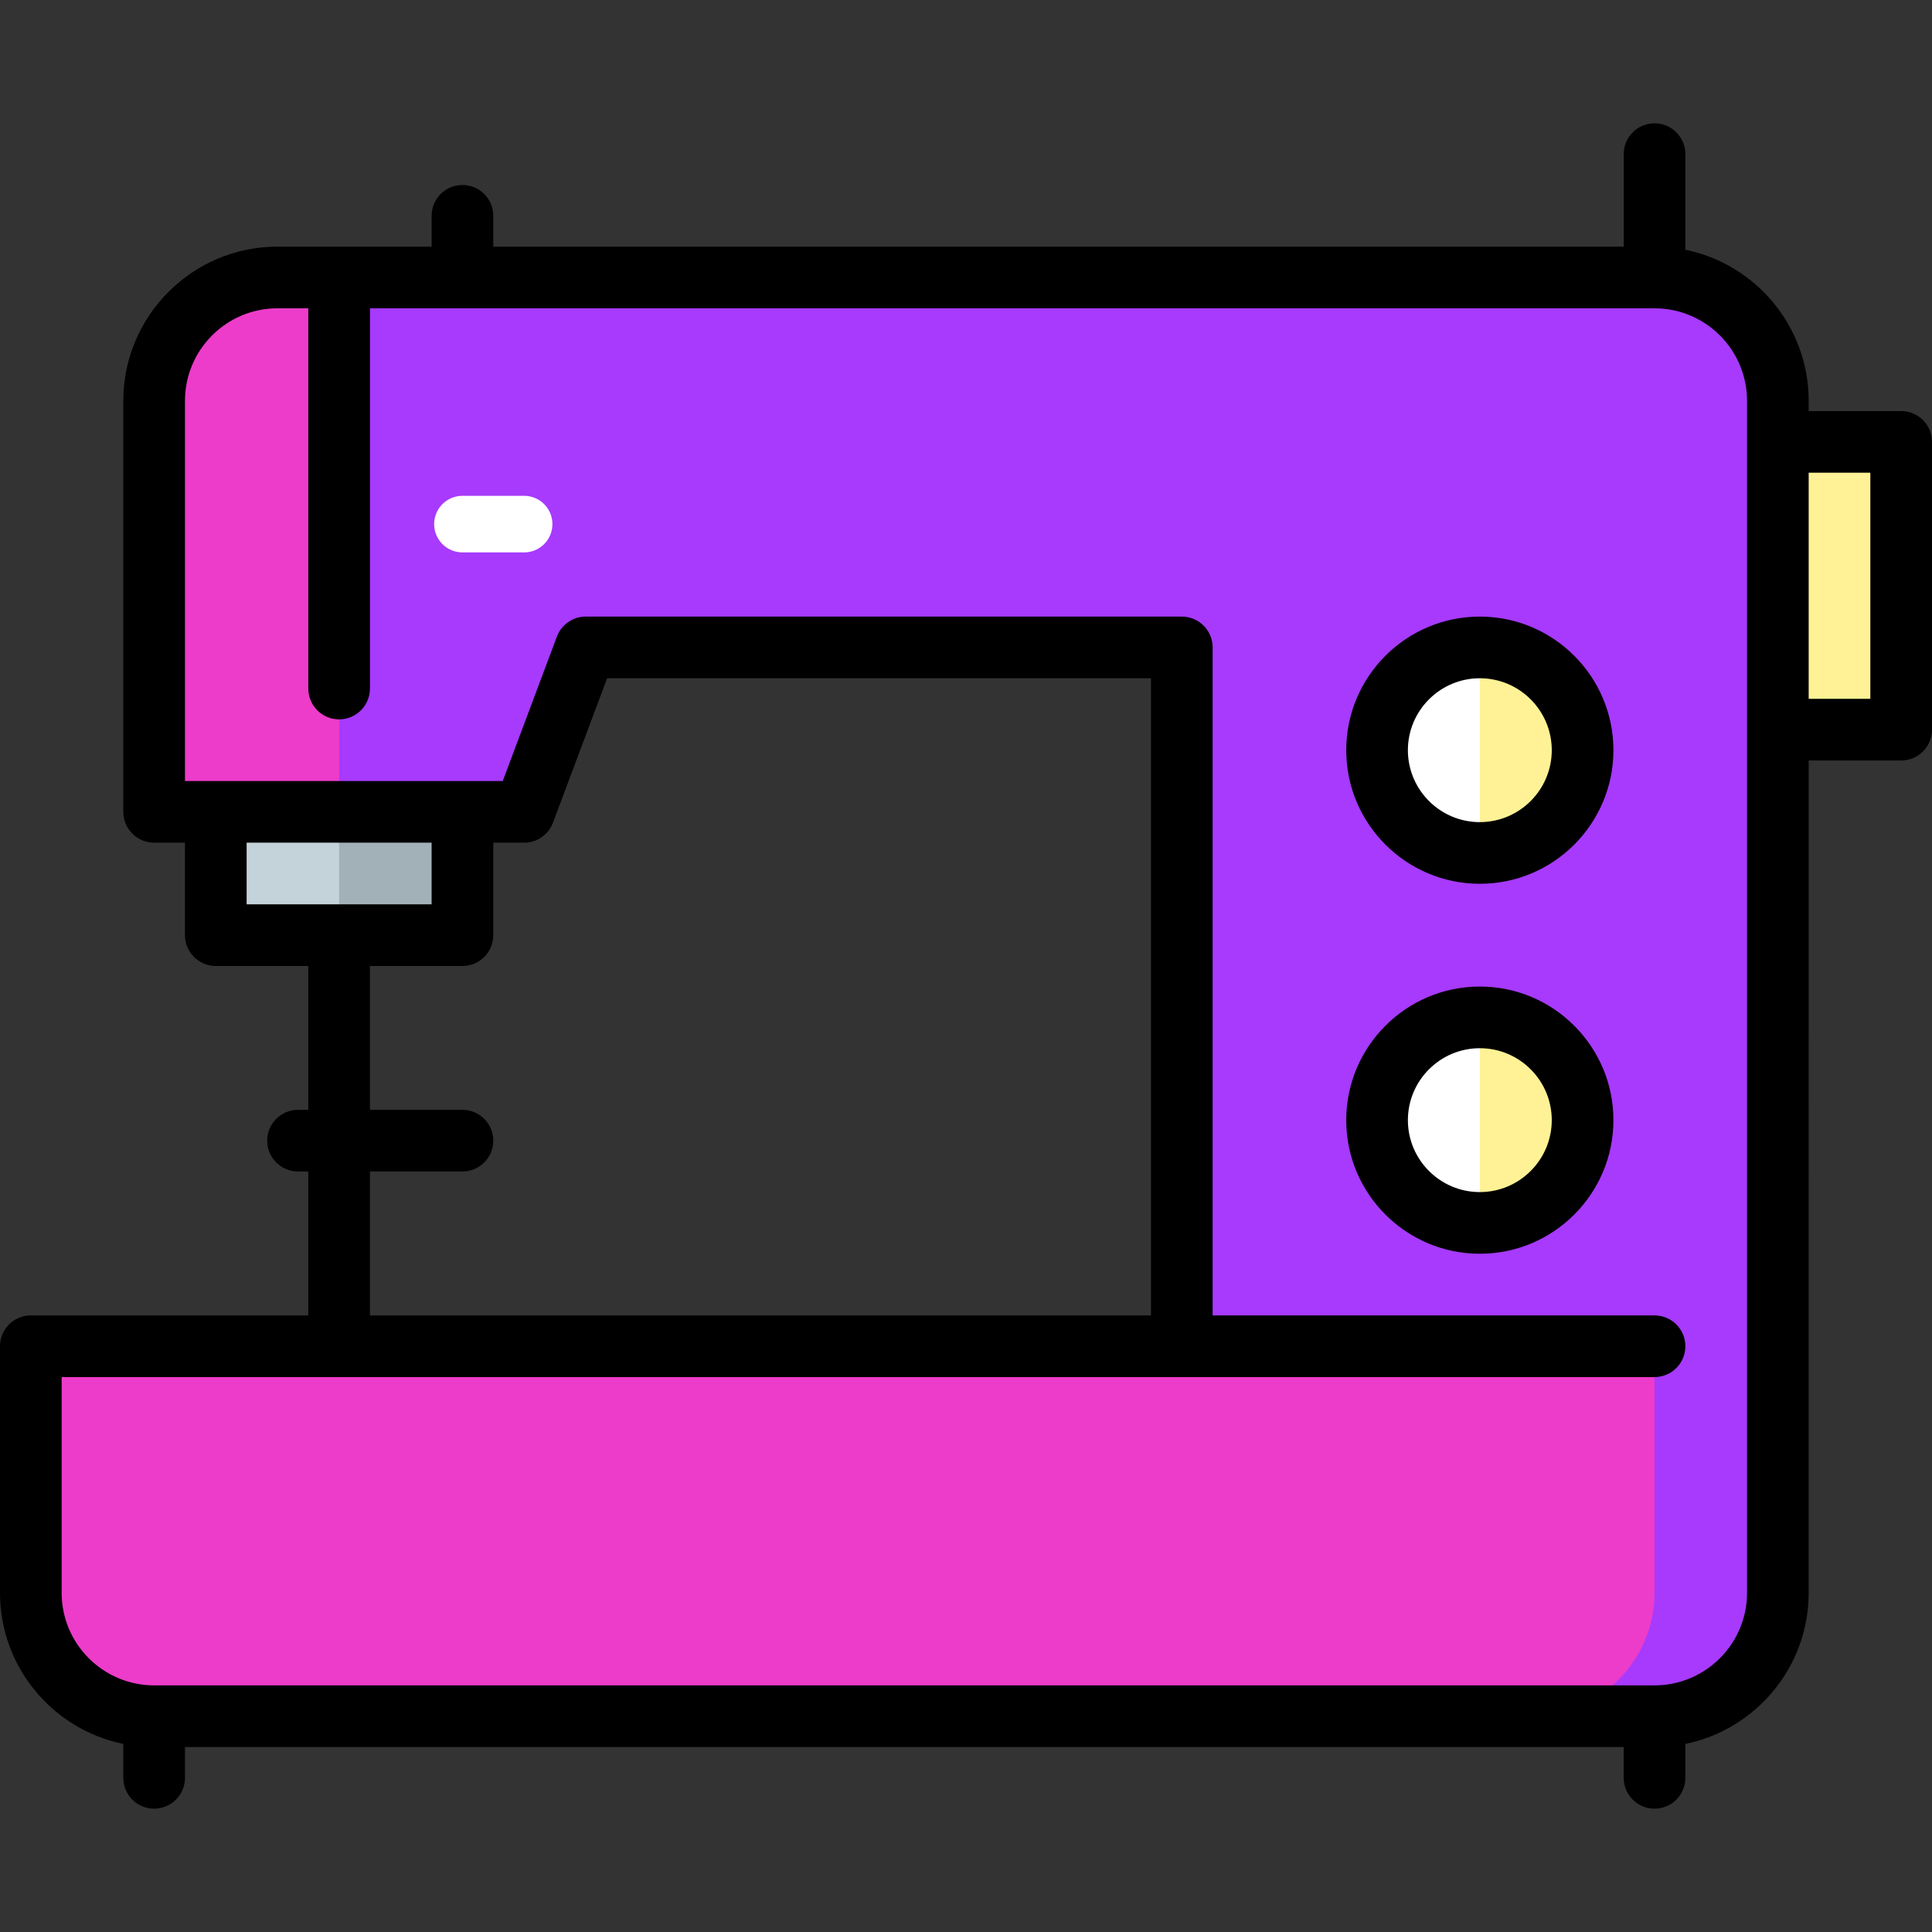 <?xml version="1.0" encoding="UTF-8"?>
<svg xmlns="http://www.w3.org/2000/svg" xmlns:xlink="http://www.w3.org/1999/xlink" version="1.1" id="Layer_1" viewBox="0 0 512 512" xml:space="preserve" width="512" height="512" fill="#000000">

<rect x="0" y="0" width="512" height="512" fill="#333333" stroke="none"/>

<g id="SVGRepo_bgCarrier" stroke-width="0"></g>

<g id="SVGRepo_tracerCarrier" stroke-linecap="round" stroke-linejoin="round"></g>

<g id="SVGRepo_iconCarrier"> <polygon style="fill:#A2B1B7;" points="78.979,193.362 89.872,247.83 122.553,247.83 122.553,193.362 "></polygon> <rect x="57.191" y="193.362" style="fill:#C4D3D9;" width="32.681" height="54.468"></rect> <rect x="449.362" y="117.106" style="fill:#FFF296;" width="54.468" height="76.255"></rect> <path style="fill:#a73afd;" d="M438.468,73.532h-32.681l32.681,290.497l32.681-7.263V106.213 C471.149,88.238,456.443,73.532,438.468,73.532z"></path> <path style="fill:#ed3cca;" d="M73.532,73.532c-17.974,0-32.681,14.706-32.681,32.681v108.936h49.021l21.787-70.809L89.872,73.532 H73.532z"></path> <g> <path style="fill:#a73afd;" d="M405.787,73.532H89.872v141.617h49.021l16.34-43.574h157.957v217.872l125.277-25.418V106.213 C438.468,88.238,423.762,73.532,405.787,73.532z"></path> <path style="fill:#a73afd;" d="M438.468,356.766l-32.681,98.043h32.681c17.974,0,32.681-14.706,32.681-32.681v-65.362H438.468z"></path> </g> <path style="fill:#ed3cca;" d="M438.468,422.128v-65.362H8.17v65.362c0,17.974,14.706,32.681,32.681,32.681h364.936 C423.762,454.809,438.468,440.102,438.468,422.128z"></path> <path style="fill:#FFF296;" d="M392.17,171.574l-10.894,27.234l10.894,27.234c15.041,0,27.234-12.193,27.234-27.234 C419.404,183.768,407.211,171.574,392.17,171.574z"></path> <path style="fill:#FFFFFF;" d="M364.936,198.809c0,15.041,12.193,27.234,27.234,27.234v-54.468 C377.129,171.574,364.936,183.768,364.936,198.809z"></path> <path style="fill:#FFF296;" d="M392.17,269.617l-10.894,27.234l10.894,27.234c15.041,0,27.234-12.193,27.234-27.234 C419.404,281.81,407.211,269.617,392.17,269.617z"></path> <path style="fill:#FFFFFF;" d="M364.936,296.851c0,15.041,12.193,27.234,27.234,27.234v-54.468 C377.129,269.617,364.936,281.81,364.936,296.851z"></path> <line style="fill:none;stroke:#FFFFFF;stroke-width:15;stroke-linecap:round;stroke-linejoin:round;stroke-miterlimit:10;" x1="138.894" y1="138.894" x2="122.553" y2="138.894"></line> <path d="M503.83,108.936h-24.511v-2.723c0-19.727-14.057-36.233-32.681-40.029V40.851c0-4.513-3.658-8.17-8.17-8.17 c-4.512,0-8.17,3.657-8.17,8.17v24.511H130.723v-8.17c0-4.513-3.658-8.17-8.17-8.17c-4.512,0-8.17,3.657-8.17,8.17v8.17H73.532 c-22.526,0-40.851,18.325-40.851,40.851v108.936c0,4.513,3.658,8.17,8.17,8.17h8.17v24.511c0,4.513,3.658,8.17,8.17,8.17h24.511 v38.115h-2.723c-4.512,0-8.17,3.657-8.17,8.17c0,4.513,3.658,8.17,8.17,8.17h2.723v38.141H8.17c-4.512,0-8.17,3.657-8.17,8.17 v65.362c0,19.727,14.057,36.233,32.681,40.029v8.993c0,4.513,3.658,8.17,8.17,8.17s8.17-3.657,8.17-8.17v-8.17h381.277v8.17 c0,4.513,3.658,8.17,8.17,8.17c4.512,0,8.17-3.657,8.17-8.17v-8.993c18.624-3.795,32.681-20.301,32.681-40.029V201.532h24.511 c4.512,0,8.17-3.657,8.17-8.17v-76.255C512,112.593,508.342,108.936,503.83,108.936z M65.362,223.319h49.021v16.34H65.362V223.319z M98.043,310.455h24.511c4.512,0,8.17-3.657,8.17-8.17c0-4.513-3.658-8.17-8.17-8.17H98.043V256h24.511 c4.512,0,8.17-3.657,8.17-8.17v-24.511h8.17c3.405,0,6.454-2.112,7.65-5.301l14.353-38.274h144.125v168.851H98.043V310.455z M462.979,422.128c0,13.515-10.995,24.511-24.511,24.511H40.851c-13.516,0-24.511-10.996-24.511-24.511v-57.191h422.128 c4.512,0,8.17-3.657,8.17-8.17c0-4.513-3.658-8.17-8.17-8.17H321.362V171.574c0-4.513-3.658-8.17-8.17-8.17H155.234 c-3.405,0-6.454,2.112-7.65,5.301l-14.353,38.274h-84.21V106.213c0-13.515,10.995-24.511,24.511-24.511h8.17v100.766 c0,4.513,3.658,8.17,8.17,8.17s8.17-3.657,8.17-8.17V81.702h340.426c13.516,0,24.511,10.996,24.511,24.511V422.128z M495.66,185.191 h-16.34v-59.915h16.34V185.191z"></path> <path d="M392.17,261.447c-19.521,0-35.404,15.882-35.404,35.404c0,19.522,15.883,35.404,35.404,35.404 c19.521,0,35.404-15.882,35.404-35.404C427.574,277.329,411.692,261.447,392.17,261.447z M392.17,315.915 c-10.511,0-19.064-8.553-19.064-19.064c0-10.511,8.553-19.064,19.064-19.064s19.064,8.553,19.064,19.064 C411.234,307.362,402.681,315.915,392.17,315.915z"></path> <path d="M392.17,163.404c-19.521,0-35.404,15.882-35.404,35.404s15.883,35.404,35.404,35.404c19.521,0,35.404-15.882,35.404-35.404 S411.692,163.404,392.17,163.404z M392.17,217.872c-10.511,0-19.064-8.553-19.064-19.064c0-10.511,8.553-19.064,19.064-19.064 s19.064,8.553,19.064,19.064C411.234,209.32,402.681,217.872,392.17,217.872z"></path> </g>

</svg>
